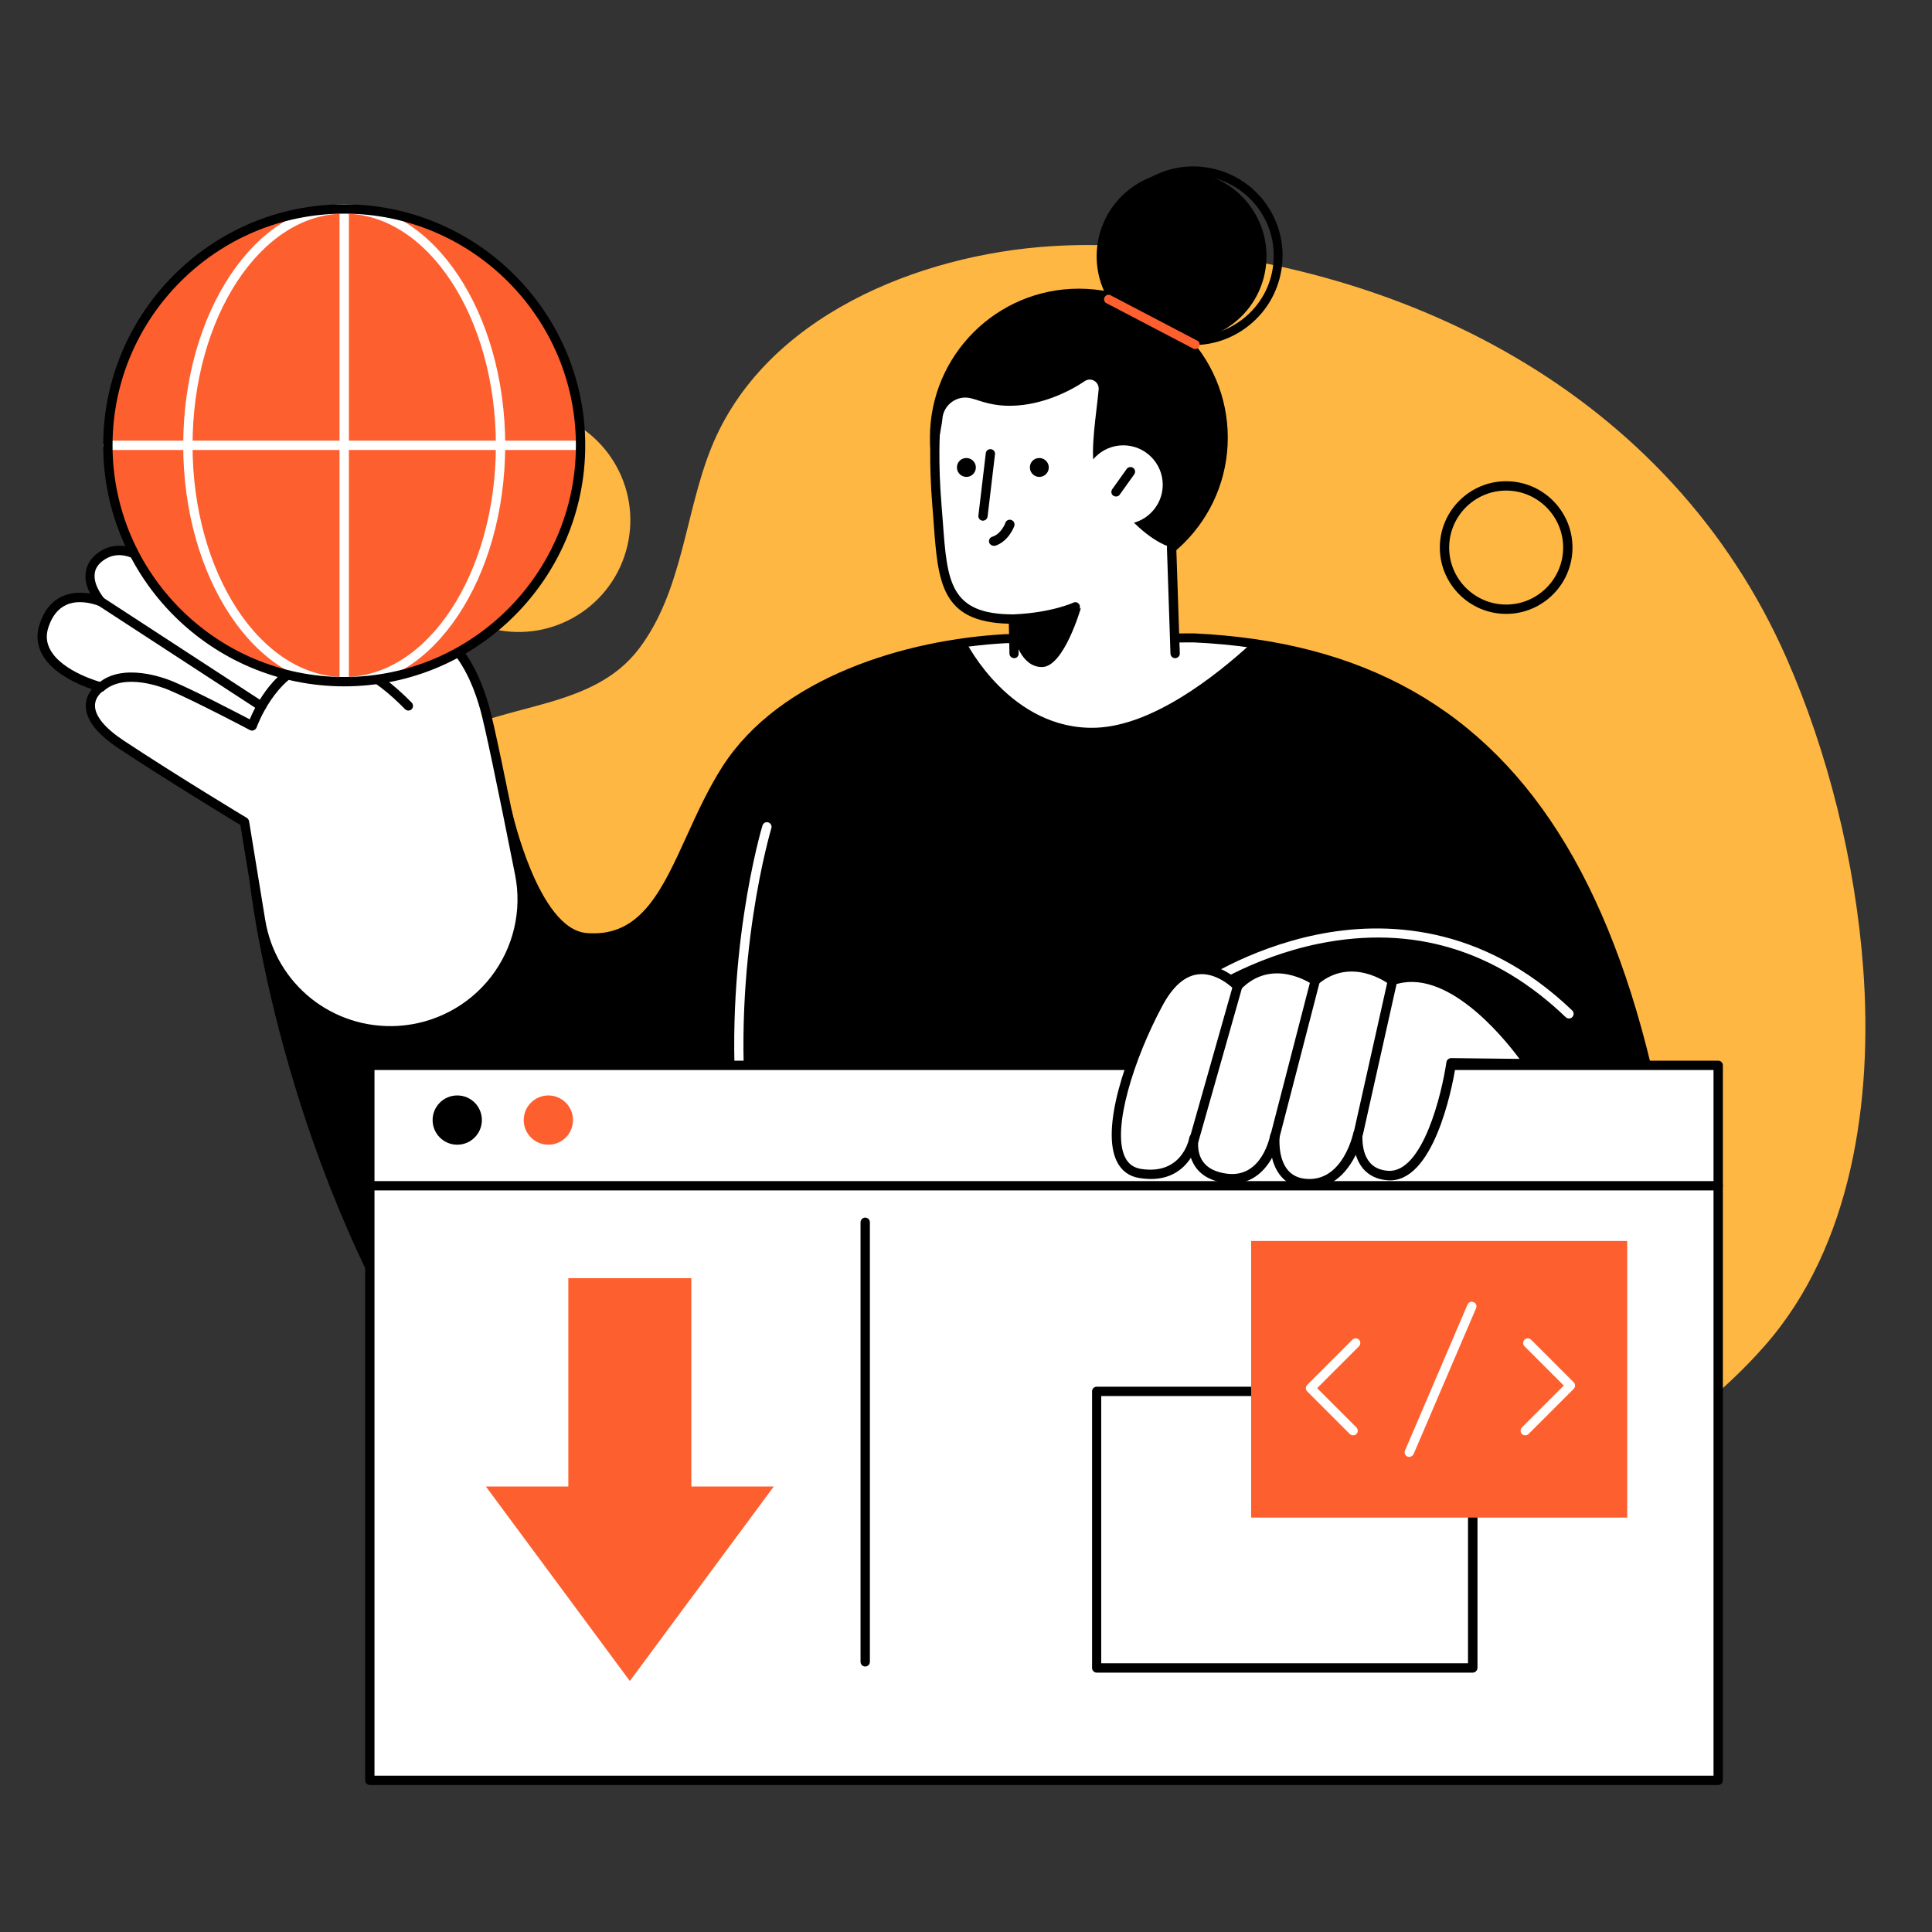 <?xml version="1.0" encoding="utf-8"?>
<!-- Generator: Adobe Illustrator 27.2.0, SVG Export Plug-In . SVG Version: 6.00 Build 0)  -->
<svg version="1.1" id="Layer_1" xmlns="http://www.w3.org/2000/svg" xmlns:xlink="http://www.w3.org/1999/xlink" x="0px" y="0px"
	 viewBox="0 0 1200 1200" style="enable-background:new 0 0 1200 1200;" xml:space="preserve">
<rect x="0" y="0" width="1200" height="1200" fill="#333333" stroke="none"/>
<style type="text/css">
	.st0{fill:#FFB743;}
	.st1{fill:#FFFFFF;}
	.st2{fill:#FD5F2F;}
</style>
<g>
	<path class="st0" d="M1157.3,601.9c-4.9-67.1-22.3-135.4-47.6-193C1037.4,244.3,870.4,160.3,696,152.6c-14.3-0.6-28.6-0.6-42.9,0.3
		c-82.6,5.2-178.5,43.8-211.3,125.2c-16.4,40.6-17.7,88.9-44.9,124.8c-28.5,37.6-81.6,33.4-119.8,54.7c-59.1,33-74.9,116.3-74,178.3
		c0.8,61.6,18,123.6,53,174.3c54.9,79.5,148.2,124.7,242.2,147.3c132,31.7,275.3,27.8,406-8.4c72-19.9,141.9-56.4,191.7-113.1
		C1150.8,773.8,1163.2,682.2,1157.3,601.9z"/>
	<path d="M741.4,396.2l-116.8,0.5c-65.3,3.5-139.8,28.6-173.3,80.8c-30.2,46.9-37.1,109.5-87.4,104.8c-32.3-3-48.8-78.1-48.8-78.1
		l-157,43.8c0,0,17.5,164.1,111,309.7c71.5,111.4,218.9,59.3,218.9,59.3h564C1040.9,540.4,936.2,405.2,741.4,396.2z"/>
	<path class="st1" d="M600.2,399c0,0.1,27.6,54.9,80.6,53c35-1.3,74-31.8,96.5-52.5c-11.6-1.6-23.6-2.7-35.9-3.3l-116.8,0.5
		C616.6,397.1,608.4,397.9,600.2,399z"/>
	
		<ellipse transform="matrix(0.23 -0.973 0.973 0.23 -66.259 562.354)" class="st0" cx="322.2" cy="323" rx="69.4" ry="69.4"/>
	<path d="M935.5,381.3c-22.7,0-41.2-18.5-41.2-41.2c0-22.7,18.5-41.2,41.2-41.2c22.7,0,41.2,18.5,41.2,41.2
		C976.7,362.8,958.2,381.3,935.5,381.3z M935.5,304.7c-19.5,0-35.4,15.9-35.4,35.4c0,19.5,15.9,35.4,35.4,35.4
		c19.5,0,35.4-15.9,35.4-35.4C970.9,320.6,955,304.7,935.5,304.7z"/>
	<path d="M409.8,932c-1.5,0-3,0-4.6,0c-60.9-1.2-108.9-26.4-138.6-72.7c-92.8-144.5-111.3-309.3-111.4-311c-0.1-1.4,0.7-2.7,2.1-3.1
		l157-43.8c0.8-0.2,1.6-0.1,2.3,0.3c0.7,0.4,1.2,1.1,1.3,1.9c0.2,0.7,16.4,73.1,46.2,75.9c1.7,0.2,3.3,0.2,4.8,0.2
		c30.1,0,42.9-28.1,57.6-60.4c6.6-14.5,13.4-29.4,22.3-43.3c35.7-55.5,114.1-78.8,175.6-82.1l117-0.5c0,0,0.1,0,0.1,0
		c209.2,9.7,302.9,166.2,313.3,523.5c0,0.8-0.3,1.5-0.8,2.1c-0.5,0.6-1.3,0.9-2.1,0.9H488.4C484,921.3,450.7,932,409.8,932z
		 M161.2,550c2.7,20.9,24.3,172.2,110.3,306c29.1,45.3,74.2,68.9,133.9,70.1c44.8,0.9,81.2-11.8,81.6-12c0.3-0.1,0.6-0.2,1-0.2h561
		c-10.8-351.4-102.9-505.4-307.6-514.9l-116.8,0.5c-59.9,3.2-136.4,25.8-170.9,79.5c-8.7,13.5-15.4,28.3-21.9,42.5
		c-15.7,34.5-30.5,67.1-68.2,63.6c-30.6-2.8-47.1-63-50.6-77.4L161.2,550z"/>
	<path class="st1" d="M461.3,700.2c-1.5,0-2.7-1.1-2.9-2.6c-10-100.7,14.9-184.1,15.2-184.9c0.5-1.5,2.1-2.4,3.6-1.9
		c1.5,0.5,2.4,2.1,1.9,3.6c-0.2,0.8-24.9,83.1-15,182.6c0.2,1.6-1,3-2.6,3.2C461.5,700.2,461.4,700.2,461.3,700.2z"/>
	<path class="st1" d="M974.5,632.6c-0.7,0-1.4-0.3-2-0.8c-43.8-42-95.3-57.4-153.2-45.7c-43.3,8.8-74.1,30.4-74.4,30.6
		c-1.3,0.9-3.1,0.6-4-0.7c-0.9-1.3-0.6-3.1,0.7-4c1.3-0.9,32-22.4,76.4-31.5c41.2-8.4,102.1-7,158.5,47.1c1.2,1.1,1.2,2.9,0.1,4.1
		C976.1,632.3,975.3,632.6,974.5,632.6z"/>
	<g>
		<g>
			<circle cx="670.1" cy="271.8" r="92.5"/>
			<path class="st1" d="M727.6,340.1c-25.5-8.2-47.3-46.5-47.7-48.4c-2.9-11.6,1.1-34.6,2.5-49.8c0.4-4.7-4.7-7.8-8.6-5.2
				c-9.9,6.7-26.7,14.8-44.8,15.3c-12.9,0.4-19.9-3.1-25.8-4.6c-8.8-2.3-17.4,4.1-17.9,13.1c-0.2,4.6-5.8,23.4-3.4,53.6
				c3.5,43.4,1.4,70.4,47.4,70.4l0.5,27.9h100L727.6,340.1z"/>
			<path d="M629.9,408.8c-1.6,0-2.9-1.3-2.9-2.8l-0.4-18.6c-42.2-1-44-25.8-46.7-62.9c-0.2-3.3-0.5-6.7-0.8-10.2
				c-2.2-27.5-1.1-45.5-0.7-52.3l0.1-1.7c0.1-1.6,1.5-2.8,3-2.7c1.6,0.1,2.8,1.4,2.7,3l-0.1,1.7c-0.4,6.7-1.5,24.4,0.7,51.5
				c0.3,3.5,0.5,6.9,0.8,10.2c2.7,37.1,4.2,57.6,43.7,57.6c1.6,0,2.9,1.3,2.9,2.8l0.5,21.4C632.8,407.5,631.6,408.8,629.9,408.8
				C629.9,408.8,629.9,408.8,629.9,408.8z"/>
			<path d="M729.9,408.8c-1.6,0-2.8-1.2-2.9-2.8l-2.2-65.8c-0.1-1.6,1.2-2.9,2.8-3c1.6,0,2.9,1.2,3,2.8l2.2,65.8
				c0.1,1.6-1.2,2.9-2.8,3C729.9,408.8,729.9,408.8,729.9,408.8z"/>
			<path d="M629.4,387.4c-1.5,0-2.8-1.2-2.9-2.8c-0.1-1.6,1.2-2.9,2.8-3c23.3-0.9,37.3-7.2,37.4-7.3c1.4-0.7,3.2,0,3.8,1.4
				c0.7,1.4,0,3.2-1.4,3.8c-0.6,0.3-15,6.9-39.6,7.8C629.4,387.4,629.4,387.4,629.4,387.4z"/>
			<path d="M629.9,395.6c0,0,4,19,17.5,18.7c13.5-0.3,23.9-36.5,23.9-36.5l-41.9,6.7L629.9,395.6z"/>
			<path d="M610.5,323.4c-0.1,0-0.2,0-0.3,0c-1.6-0.2-2.7-1.6-2.5-3.2l4.6-38.7c0.2-1.6,1.6-2.7,3.2-2.5c1.6,0.2,2.7,1.6,2.5,3.2
				l-4.6,38.7C613.2,322.3,611.9,323.4,610.5,323.4z"/>
			<g>
				<path class="st1" d="M722.2,301.1c0,13.5-11,24.5-24.5,24.5c-13.5,0-24.5-11-24.5-24.5s11-24.5,24.5-24.5
					C711.2,276.6,722.2,287.6,722.2,301.1z"/>
				<path d="M693.2,308.4c-0.6,0-1.2-0.2-1.7-0.5c-1.3-0.9-1.6-2.7-0.7-4l9-12.6c0.9-1.3,2.7-1.6,4-0.7c1.3,0.9,1.6,2.7,0.7,4
					l-9,12.6C695,308,694.1,308.4,693.2,308.4z"/>
			</g>
		</g>
		<path d="M617.2,339c-1.2,0-2.4-0.8-2.8-2c-0.5-1.5,0.4-3.2,1.9-3.6c5.7-1.8,8.2-8.6,8.2-8.7c0.5-1.5,2.2-2.3,3.7-1.7
			c1.5,0.5,2.3,2.2,1.8,3.7c-0.1,0.4-3.5,9.6-11.9,12.3C617.8,339,617.5,339,617.2,339z"/>
	</g>
	<path class="st1" d="M247.6,640.3c49.5-3,84.9-48.9,75.3-97.5c-8.8-44.6-18.3-91-21.7-102.8c-6.8-24.1-20.9-55.4-63.7-62.2
		c-42.8-6.8-58.2-49.5-82.9-41.7c-24.6,7.9-5.1,37.7,14.1,59.9c0,0-31.2-35.4-41-41.8c-9.8-6.4-26.6-14.9-33-2.8
		c0,0-16.5-16.8-31.9-5.8c-15.4,11,0,28.2,0,28.2s-26.6-12-35.4,14.8c-8.7,26.8,35.4,38.1,35.4,38.1s-21,13.4,12.5,35.6
		c33.5,22.2,76.7,48.2,76.7,48.2l10,61.2C168.7,613.2,205.7,642.8,247.6,640.3L247.6,640.3z"/>
	<path d="M242.5,643.3c-41.3,0-76.7-29.7-83.4-71l-9.8-59.9c-7.1-4.3-45.5-27.6-75.7-47.6c-13.5-9-20.4-17.9-20.3-26.5
		c0-4.4,1.9-7.9,3.8-10.2c-8.2-2.8-24.3-9.6-30.9-21.6c-3.2-5.9-3.8-12.2-1.6-18.8c2.8-8.6,7.6-14.4,14.3-17.4
		c6-2.6,12.3-2.4,17.1-1.6c-1.8-3.6-3.4-8.1-2.8-12.9c0.6-5,3.2-9.2,7.9-12.6c12.2-8.7,25.7-2.3,33.1,3.8c1.8-2,4-3.4,6.7-4.1
		c7-1.8,16.5,1.2,28.3,8.9c3.3,2.1,8.7,7.2,14.6,13.2c-3.5-7.9-4.5-14.5-3-19.7c1.6-5.7,5.9-9.7,12.9-11.9
		c13.8-4.4,24.6,4.9,37.1,15.7c12.4,10.6,26.4,22.6,47.1,25.9c44.9,7.1,59.2,40.1,66,64.2c2.8,9.9,10.1,44.5,21.7,103
		c4.8,24-1.1,48.8-16,68.2c-14.9,19.4-37.5,31.3-61.9,32.8l-0.2-2.9l0.2,2.9C246,643.3,244.2,643.3,242.5,643.3z M49.6,374
		c-2.7,0-5.6,0.4-8.4,1.7c-5.1,2.3-8.8,6.9-11.1,13.8c-1.7,5.1-1.3,9.7,1.2,14.2c7.6,13.8,31.9,20.2,32.1,20.2
		c1.1,0.3,2,1.2,2.1,2.3c0.2,1.1-0.3,2.3-1.3,2.9c-0.2,0.1-5.2,3.4-5.2,9.2c0,6.4,6.1,13.9,17.7,21.6c33.1,21.9,76.2,47.9,76.6,48.1
		c0.7,0.4,1.2,1.2,1.4,2l10,61.2c6.5,40.1,42,68.4,82.6,66c22.7-1.4,43.8-12.5,57.7-30.5c13.9-18,19.4-41.2,14.9-63.5
		c-11.4-57.5-18.9-92.9-21.6-102.5c-6.4-22.6-19.8-53.5-61.4-60.1c-22.4-3.5-37.7-16.7-50-27.2c-11.7-10-20.9-18-31.6-14.5
		c-5.1,1.6-8,4.2-9.1,8c-2.6,9.2,6.1,26,24.5,47.3c1,1.2,0.9,3-0.3,4.1c-1.2,1-3,0.9-4.1-0.3c-0.3-0.4-31.1-35.2-40.4-41.3
		c-10.1-6.6-18.5-9.4-23.7-8.1c-2.2,0.6-3.9,2-5.1,4.2c-0.4,0.8-1.2,1.4-2.1,1.5c-0.9,0.1-1.8-0.2-2.5-0.8
		c-0.6-0.6-15-14.9-28.2-5.5c-3.4,2.4-5.2,5.2-5.5,8.5c-0.8,7.5,6,15.3,6,15.3c0.9,1,1,2.5,0.2,3.6c-0.8,1.1-2.3,1.5-3.5,0.9
		C61.5,376.4,56,374,49.6,374z"/>
	<g>
		<g>
			<path d="M156.7,453.8c-0.5,0-0.9-0.1-1.4-0.3c-0.3-0.2-34.3-18.1-50.1-24.8c-4.5-1.9-27.8-10.9-40.6,0.3c-1.2,1.1-3,0.9-4.1-0.3
				c-1.1-1.2-0.9-3,0.3-4.1c15.4-13.5,41.6-3.4,46.7-1.3c13.5,5.7,39,19,47.6,23.5c3.7-8.8,15.9-33.3,38.9-38.5
				c18.6-4.2,39.3,5.3,61.7,28.1c1.1,1.1,1.1,3,0,4.1c-1.1,1.1-3,1.1-4.1,0c-20.8-21.3-39.8-30.2-56.2-26.5
				c-24.5,5.5-35.9,37.5-36,37.8c-0.3,0.8-0.9,1.4-1.7,1.7C157.4,453.7,157,453.8,156.7,453.8z"/>
		</g>
		<path d="M162.4,441.6c-0.5,0-1.1-0.2-1.6-0.5l-99.6-64.9c-1.3-0.9-1.7-2.7-0.8-4c0.9-1.3,2.7-1.7,4-0.8l99.6,64.9
			c1.3,0.9,1.7,2.7,0.8,4C164.3,441.2,163.3,441.6,162.4,441.6z"/>
		<path d="M181.5,419.9c-0.6,0-1.2-0.2-1.7-0.6l-86.8-65.5c-1.3-1-1.5-2.8-0.6-4.1c1-1.3,2.8-1.5,4.1-0.6l86.8,65.5
			c1.3,1,1.5,2.8,0.6,4.1C183.2,419.5,182.4,419.9,181.5,419.9z"/>
	</g>
	<g>
		
			<ellipse transform="matrix(0.707 -0.707 0.707 0.707 -133 232.182)" class="st2" cx="213.8" cy="276.6" rx="146.8" ry="146.8"/>
		<path class="st1" d="M213.8,426.3c-55.1,0-100-67.2-100-149.7c0-82.5,44.8-149.7,100-149.7c55.1,0,100,67.2,100,149.7
			C313.7,359.2,268.9,426.3,213.8,426.3z M213.8,132.7c-51.9,0-94.2,64.6-94.2,143.9s42.3,143.9,94.2,143.9
			c51.9,0,94.2-64.6,94.2-143.9S265.7,132.7,213.8,132.7z"/>
		<path class="st1" d="M360.6,279.5H67c-1.6,0-2.9-1.3-2.9-2.9c0-1.6,1.3-2.9,2.9-2.9h293.6c1.6,0,2.9,1.3,2.9,2.9
			C363.5,278.2,362.2,279.5,360.6,279.5z"/>
		<path class="st1" d="M213.8,426.3c-1.6,0-2.9-1.3-2.9-2.9V129.8c0-1.6,1.3-2.9,2.9-2.9c1.6,0,2.9,1.3,2.9,2.9v293.6
			C216.7,425,215.4,426.3,213.8,426.3z"/>
		<path d="M213.8,426.3c-82.5,0-149.7-67.2-149.7-149.7c0-82.5,67.2-149.7,149.7-149.7c82.5,0,149.7,67.2,149.7,149.7
			C363.5,359.2,296.3,426.3,213.8,426.3z M213.8,132.7c-79.3,0-143.9,64.6-143.9,143.9s64.6,143.9,143.9,143.9
			c79.3,0,143.9-64.6,143.9-143.9S293.1,132.7,213.8,132.7z"/>
	</g>
	<path d="M639.7,290.9c0.3,3.2,3.2,5.6,6.4,5.3c3.2-0.3,5.6-3.2,5.3-6.4c-0.3-3.2-3.2-5.6-6.4-5.3
		C641.7,284.8,639.4,287.6,639.7,290.9z"/>
	<path d="M594.4,290.9c0.3,3.2,3.2,5.6,6.4,5.3c3.2-0.3,5.6-3.2,5.3-6.4c-0.3-3.2-3.2-5.6-6.4-5.3
		C596.4,284.8,594.1,287.6,594.4,290.9z"/>
	<g>
		<g>
			
				<rect x="229.7" y="661.7" transform="matrix(-1 -1.224647e-16 1.224647e-16 -1 1296.84 1767.455)" class="st1" width="837.5" height="444.1"/>
		</g>
		<g>
			<g>
				<path d="M1067.2,739.4H229.7c-1.6,0-2.9-1.3-2.9-2.9c0-1.6,1.3-2.9,2.9-2.9h837.5c1.6,0,2.9,1.3,2.9,2.9
					C1070,738.1,1068.8,739.4,1067.2,739.4z"/>
			</g>
		</g>
		<g>
			<path d="M1067.2,1108.7H229.7c-1.6,0-2.9-1.3-2.9-2.9V661.7c0-1.6,1.3-2.9,2.9-2.9h837.5c1.6,0,2.9,1.3,2.9,2.9v444.1
				C1070,1107.4,1068.8,1108.7,1067.2,1108.7z M232.6,1102.9h831.7V664.6H232.6V1102.9z"/>
		</g>
		<path d="M914.7,1038.9H681.2c-1.6,0-2.9-1.3-2.9-2.9V864.2c0-1.6,1.3-2.9,2.9-2.9h233.6c1.6,0,2.9,1.3,2.9,2.9V1036
			C917.6,1037.6,916.3,1038.9,914.7,1038.9z M684,1033.1h227.8v-166H684V1033.1z"/>
		<path d="M537.4,1035.1c-1.6,0-2.9-1.3-2.9-2.9v-273c0-1.6,1.3-2.9,2.9-2.9s2.9,1.3,2.9,2.9v273
			C540.3,1033.8,539,1035.1,537.4,1035.1z"/>
		<g>
			<rect x="777.1" y="770.8" class="st2" width="233.6" height="171.8"/>
			<g>
				<g>
					<path class="st1" d="M840.4,891.5c-0.7,0-1.5-0.3-2-0.8l-26.5-26.5c-0.5-0.5-0.8-1.3-0.8-2s0.3-1.5,0.8-2l28.1-28.1
						c1.1-1.1,3-1.1,4.1,0s1.1,3,0,4.1l-26,26l24.4,24.4c1.1,1.1,1.1,3,0,4.1C841.9,891.3,841.2,891.5,840.4,891.5z"/>
					<path class="st1" d="M947.3,891.5c-0.7,0-1.5-0.3-2-0.8c-1.1-1.1-1.1-3,0-4.1l26-26l-24.4-24.4c-1.1-1.1-1.1-3,0-4.1
						c1.1-1.1,3-1.1,4.1,0l26.5,26.5c0.5,0.5,0.8,1.3,0.8,2c0,0.8-0.3,1.5-0.8,2l-28.1,28.1C948.8,891.3,948,891.5,947.3,891.5z"/>
					<path class="st1" d="M875.3,904.9c-0.4,0-0.8-0.1-1.1-0.2c-1.5-0.6-2.2-2.3-1.5-3.8l38.8-90.6c0.6-1.5,2.3-2.2,3.8-1.5
						c1.5,0.6,2.2,2.3,1.5,3.8l-38.8,90.6C877.5,904.2,876.4,904.9,875.3,904.9z"/>
				</g>
			</g>
		</g>
		<g>
			<path d="M299.3,695.7c0,8.4-6.8,15.3-15.3,15.3c-8.4,0-15.3-6.8-15.3-15.3c0-8.4,6.8-15.3,15.3-15.3
				C292.5,680.4,299.3,687.2,299.3,695.7z"/>
			<path class="st2" d="M355.9,695.7c0,8.4-6.8,15.3-15.3,15.3c-8.4,0-15.3-6.8-15.3-15.3c0-8.4,6.8-15.3,15.3-15.3
				C349,680.4,355.9,687.2,355.9,695.7z"/>
		</g>
	</g>
	<g>
		<path class="st1" d="M949.6,660.8c0,0-43.9-66.1-84.8-51.6c0,0-25-19.1-47.8,0c0,0-26.7-18.7-48.3,3.4c0,0-27.6-29.3-49.1,10.6
			c-21.5,39.9-40.3,101.1-11.4,105.7c28.9,4.6,33.5-21.8,33.5-21.8s-4.5,21.7,20.2,24.9c24.7,3.2,30.1-26.6,30.1-26.6
			s-3.4,29.3,21,29.8c24.3,0.4,30.6-31,30.6-31s-2.7,24.3,18.3,26c29.1,2.3,39.5-70,39.5-70L949.6,660.8z"/>
		<g>
			<path d="M813.4,738.1c-0.2,0-0.4,0-0.5,0c-7.2-0.1-13-2.6-17.1-7.3c-3-3.5-4.8-7.7-5.7-11.7c-5.1,9.2-14.2,17.6-28.6,15.8
				c-8.6-1.1-15-4.5-18.9-10c-1.3-1.9-2.3-3.9-2.9-5.8c-4.9,7.5-14.3,15.5-32,12.6c-6.4-1-11.1-4.5-14-10.3
				c-10-20.1,5.1-65.8,23.4-99.6c7.2-13.5,16.1-21,26.2-22.3c11.5-1.5,21.2,5.4,25.4,9c19.2-17.3,41.5-6.7,48.1-2.9
				c20.8-15.8,43-3.3,48.5,0.3c42.1-13.2,85,50.4,86.8,53.2c0.6,0.9,0.6,2,0.1,3c-0.5,0.9-1.5,1.5-2.5,1.5c0,0,0,0,0,0l-45.7-0.5
				c-2.2,13.2-13.7,72.2-42.2,70c-6.5-0.5-11.6-3-15.3-7.4c-2.1-2.6-3.5-5.5-4.4-8.4C837.4,726.7,828.7,738.1,813.4,738.1z
				 M792,702.6c0.1,0,0.3,0,0.4,0c1.5,0.2,2.6,1.6,2.4,3.2c0,0.1-1.4,13.6,5.3,21.2c3.1,3.5,7.3,5.2,12.8,5.3
				c21.6,0.4,27.6-28.4,27.7-28.7c0.3-1.5,1.8-2.5,3.3-2.3c1.5,0.2,2.6,1.6,2.4,3.2c0,0.1-1.1,10.8,4.4,17.4
				c2.6,3.2,6.4,4.9,11.3,5.3c21.7,1.7,33.6-48.2,36.4-67.5c0.2-1.4,1.4-2.4,2.9-2.5l42.5,0.5c-10.7-14.4-46-57.3-78.2-45.9
				c-0.9,0.3-1.9,0.2-2.7-0.4c-0.9-0.7-23.5-17.5-44.2-0.1c-1,0.8-2.4,0.9-3.5,0.2c-1-0.7-25-17-44.5,3c-0.6,0.6-1.3,0.9-2.1,0.9
				c-0.8,0-1.5-0.3-2.1-0.9c-0.1-0.1-10.5-10.9-22.6-9.3c-8.2,1.1-15.5,7.6-21.8,19.3c-17.7,32.8-31.8,77-23.3,94.3
				c2,4.1,5.2,6.4,9.7,7.2c24.9,4,29.8-17.1,30.2-19.3c0-0.1,0-0.2,0-0.2c0.3-1.5,1.8-2.5,3.4-2.3c1.6,0.3,2.6,1.8,2.3,3.3
				c0,0,0,0,0,0.1l0,0c0,0.1-1.5,7.8,2.8,13.9c2.9,4.1,7.9,6.6,14.9,7.5c21.7,2.8,26.7-23.1,26.9-24.2
				C789.4,703.5,790.6,702.6,792,702.6z"/>
			<g>
				<path d="M741.5,711.4c-0.3,0-0.5,0-0.8-0.1c-1.5-0.4-2.4-2-2-3.6l27.2-95.9c0.4-1.5,2-2.4,3.6-2c1.5,0.4,2.4,2,2,3.6l-27.2,95.9
					C743.9,710.6,742.8,711.4,741.5,711.4z"/>
				<path d="M791.8,709.1c-0.2,0-0.5,0-0.7-0.1c-1.5-0.4-2.5-2-2.1-3.5l25.1-97c0.4-1.5,2-2.5,3.5-2.1c1.5,0.4,2.5,2,2.1,3.5
					l-25.1,97C794.3,708.2,793.1,709.1,791.8,709.1z"/>
				<path d="M843.6,707.1c-0.2,0-0.4,0-0.6-0.1c-1.6-0.3-2.5-1.9-2.2-3.5l20.8-93c0.3-1.6,1.9-2.5,3.5-2.2c1.6,0.3,2.5,1.9,2.2,3.5
					l-20.8,93C846.1,706.2,844.9,707.1,843.6,707.1z"/>
			</g>
		</g>
	</g>
</g>
<path class="st2" d="M353,923.3V793.9h76.4v129.4h51.2l-44.7,60.4l-44.7,60.4l-44.7-60.4l-44.7-60.4H353z"/>
<path d="M764.7,201.9c-23.6,17-56.6,11.7-73.6-11.9c-17-23.6-11.7-56.5,12-73.6c23.6-17,56.6-11.7,73.6,11.9
	C793.7,151.9,788.4,184.9,764.7,201.9z"/>
<path d="M697.9,193.6c8.6,10.8,20.7,17.8,34.4,20c14.6,2.4,29.3-1.1,41.3-9.8l0,0c12-8.7,19.9-21.5,22.3-36.1
	c2.4-14.6-1.1-29.3-9.7-41.3c-8.7-12-21.5-19.9-36.1-22.3c-14.6-2.4-29.3,1.1-41.3,9.8c-24.8,17.9-30.4,52.6-12.6,77.4
	C696.7,192.1,697.3,192.9,697.9,193.6z M780.2,127.6c0.5,0.7,1,1.3,1.5,2c7.8,10.8,10.9,24,8.8,37.2c-2.1,13.2-9.3,24.7-20.1,32.5
	l0,0c-10.8,7.8-24.1,10.9-37.2,8.8c-13.2-2.1-24.7-9.3-32.5-20.1c-16.1-22.3-11-53.6,11.3-69.8c10.8-7.8,24.1-10.9,37.2-8.8
	C761.5,111.6,772.4,118,780.2,127.6z"/>
<path class="st2" d="M686.3,187.6c0.2,0.3,0.5,0.5,0.9,0.7l53.9,28.2c1.3,0.7,3,0.2,3.7-1.2c0.7-1.3,0.2-3-1.1-3.7l-53.9-28.2
	c-1.3-0.7-3-0.2-3.7,1.2C685.5,185.6,685.7,186.8,686.3,187.6z"/>
</svg>
